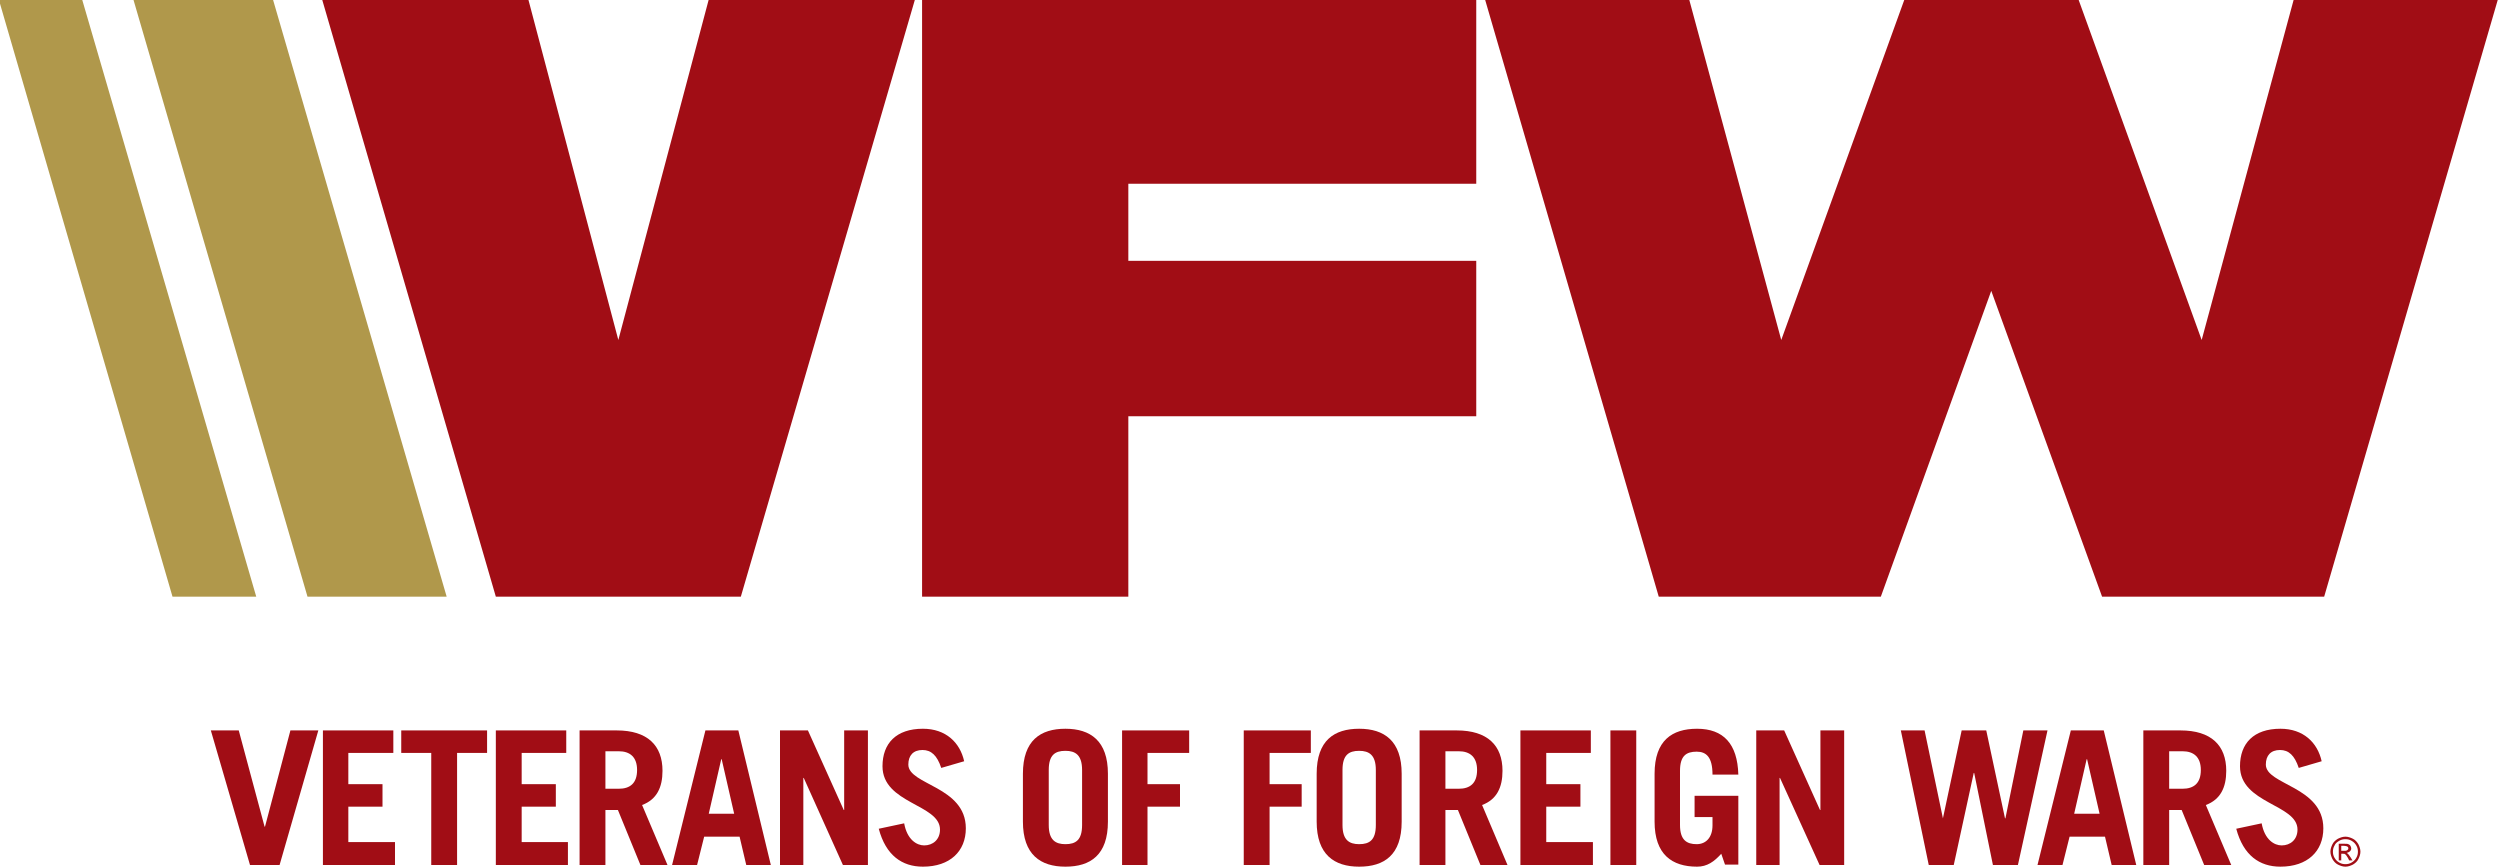 <?xml version="1.0" encoding="utf-8"?>
<!-- Generator: Adobe Illustrator 19.2.1, SVG Export Plug-In . SVG Version: 6.00 Build 0)  -->
<svg version="1.1" id="layer" xmlns="http://www.w3.org/2000/svg" xmlns:xlink="http://www.w3.org/1999/xlink" x="0px" y="0px"
	 viewBox="22 217 600 208">
<style type="text/css">
	.st0{fill:#B0984B;}
	.st1{fill:#A10D15;}
</style>
<g>
	<polygon class="st0" points="53.9,216.5 95.8,360.2 129.2,360.2 87.4,216.5 	"/>
	<polygon class="st0" points="21.6,216.5 63.4,360.2 83.5,360.2 41.6,216.5 	"/>
	<polygon class="st1" points="243.3,216.5 243.3,360.2 292.8,360.2 292.8,316.9 376.3,316.9 376.3,317 376.3,279.6 376.3,279.6 
		292.8,279.6 292.8,261.1 376.3,261.1 376.3,257.6 376.3,216.5 	"/>
	<polygon class="st1" points="192.2,216.5 170.4,298.6 148.7,216.5 99.2,216.5 141,360.2 199.8,360.2 241.7,216.5 	"/>
	<polygon class="st1" points="479.2,216.5 449.5,298.6 427.3,216.5 378.3,216.5 420.1,360.2 473.4,360.2 499.9,286.8 526.5,360.2 
		579.8,360.2 621.6,216.5 572.6,216.5 550.4,298.6 520.7,216.5 	"/>
	<polygon class="st1" points="72.6,392.3 79.3,392.3 85.5,415.4 85.6,415.4 91.7,392.3 98.4,392.3 89.1,424.6 82,424.6 	"/>
	<polygon class="st1" points="99.5,424.6 99.5,392.3 116.4,392.3 116.4,397.7 105.6,397.7 105.6,405.2 113.8,405.2 113.8,410.6 
		105.6,410.6 105.6,419.1 116.8,419.1 116.8,424.6 	"/>
	<polygon class="st1" points="138.9,392.3 138.9,397.7 131.7,397.7 131.7,424.6 125.5,424.6 125.5,397.7 118.3,397.7 118.3,392.3 	
		"/>
	<polygon class="st1" points="141,424.6 141,392.3 157.9,392.3 157.9,397.7 147.2,397.7 147.2,405.2 155.4,405.2 155.4,410.6 
		147.2,410.6 147.2,419.1 158.3,419.1 158.3,424.6 	"/>
	<path class="st1" d="M175.7,424.6l-5.4-13.2h-3v13.2h-6.2v-32.3h8.9c7.4,0,11,3.6,11,9.7c0,4-1.4,6.9-4.9,8.2l6.1,14.4H175.7z
		 M167.3,406.3h3.2c2.7,0,4.4-1.3,4.4-4.5c0-3.1-1.7-4.5-4.4-4.5h-3.2V406.3z"/>
	<path class="st1" d="M183.3,424.6l8-32.3h7.9l7.8,32.3h-5.9l-1.6-6.8H191l-1.7,6.8H183.3z M192.1,412.3h6.1l-3-13.1h-0.1
		L192.1,412.3z"/>
	<polygon class="st1" points="209.2,424.6 209.2,392.3 215.9,392.3 224.5,411.4 224.6,411.4 224.6,392.3 230.3,392.3 230.3,424.6 
		224.3,424.6 214.9,403.7 214.8,403.7 214.8,424.6 	"/>
	<path class="st1" d="M247.9,401.3c-1-3-2.4-4.3-4.5-4.3c-2.2,0-3.4,1.3-3.4,3.5c0,4.9,13.8,5.2,13.8,15.3c0,5.5-3.8,9.2-10.3,9.2
		c-5,0-8.9-2.7-10.6-9.1l6.1-1.3c0.7,3.9,3,5.3,4.8,5.3c2.1,0,3.8-1.4,3.8-3.8c0-6.1-13.8-6.2-13.8-15.2c0-5.5,3.3-9,9.7-9
		c5.5,0,8.9,3.3,9.9,7.8L247.9,401.3z"/>
	<path class="st1" d="M267.5,402.7c0-8,4.2-10.8,10.2-10.8c6,0,10.2,2.9,10.2,10.8v11.5c0,8-4.2,10.8-10.2,10.8
		c-6,0-10.2-2.9-10.2-10.8V402.7z M273.7,415c0,3.6,1.6,4.6,4,4.6c2.5,0,4-1,4-4.6v-13.2c0-3.6-1.6-4.6-4-4.6c-2.5,0-4,1-4,4.6V415z
		"/>
	<polygon class="st1" points="291.3,424.6 291.3,392.3 307.4,392.3 307.4,397.7 297.4,397.7 297.4,405.2 305.2,405.2 305.2,410.6 
		297.4,410.6 297.4,424.6 	"/>
	<polygon class="st1" points="320.5,424.6 320.5,392.3 336.6,392.3 336.6,397.7 326.7,397.7 326.7,405.2 334.4,405.2 334.4,410.6 
		326.7,410.6 326.7,424.6 	"/>
	<path class="st1" d="M338,402.7c0-8,4.2-10.8,10.2-10.8c6,0,10.2,2.9,10.2,10.8v11.5c0,8-4.2,10.8-10.2,10.8
		c-6,0-10.2-2.9-10.2-10.8V402.7z M344.2,415c0,3.6,1.6,4.6,4,4.6c2.5,0,4-1,4-4.6v-13.2c0-3.6-1.6-4.6-4-4.6c-2.5,0-4,1-4,4.6V415z
		"/>
	<path class="st1" d="M377.3,424.6l-5.4-13.2h-3v13.2h-6.2v-32.3h8.9c7.4,0,11,3.6,11,9.7c0,4-1.4,6.9-4.9,8.2l6.1,14.4H377.3z
		 M368.9,406.3h3.2c2.7,0,4.4-1.3,4.4-4.5c0-3.1-1.7-4.5-4.4-4.5h-3.2V406.3z"/>
	<polygon class="st1" points="386.9,424.6 386.9,392.3 403.8,392.3 403.8,397.7 393.1,397.7 393.1,405.2 401.3,405.2 401.3,410.6 
		393.1,410.6 393.1,419.1 404.3,419.1 404.3,424.6 	"/>
	<rect x="408.5" y="392.3" class="st1" width="6.2" height="32.3"/>
	<path class="st1" d="M435.1,421.9c-1.7,1.9-3.4,3.1-5.8,3.1c-6,0-10.2-2.9-10.2-10.8v-11.5c0-8,4.2-10.8,10.2-10.8
		c6.3,0,9.7,3.6,9.9,11h-6.2c0-4.2-1.5-5.5-3.8-5.5c-2.5,0-4,1-4,4.6V415c0,3.6,1.6,4.6,4,4.6c2.3,0,3.8-1.7,3.8-4.5v-2h-4.3V408
		h10.5v16.5h-3.2L435.1,421.9z"/>
	<polygon class="st1" points="443.5,424.6 443.5,392.3 450.2,392.3 458.8,411.4 458.9,411.4 458.9,392.3 464.6,392.3 464.6,424.6 
		458.7,424.6 449.2,403.7 449.1,403.7 449.1,424.6 	"/>
	<polygon class="st1" points="478.2,392.3 483.9,392.3 488.3,413.4 488.3,413.4 492.8,392.3 498.7,392.3 503.2,413.4 503.3,413.4 
		507.6,392.3 513.4,392.3 506.3,424.6 500.3,424.6 495.8,402.5 495.7,402.5 490.9,424.6 484.9,424.6 	"/>
	<path class="st1" d="M511,424.6l8-32.3h7.9l7.8,32.3h-5.9l-1.6-6.8h-8.5l-1.7,6.8H511z M519.8,412.3h6.1l-3-13.1h-0.1L519.8,412.3z
		"/>
	<path class="st1" d="M551,424.6l-5.4-13.2h-3v13.2h-6.2v-32.3h8.9c7.4,0,11,3.6,11,9.7c0,4-1.4,6.9-4.9,8.2l6.1,14.4H551z
		 M542.6,406.3h3.2c2.7,0,4.4-1.3,4.4-4.5c0-3.1-1.7-4.5-4.4-4.5h-3.2V406.3z"/>
	<path class="st1" d="M573.7,401.3c-1-3-2.4-4.3-4.5-4.3c-2.2,0-3.4,1.3-3.4,3.5c0,4.9,13.8,5.2,13.8,15.3c0,5.5-3.8,9.2-10.3,9.2
		c-5,0-8.9-2.7-10.6-9.1l6.1-1.3c0.7,3.9,3,5.3,4.8,5.3c2.1,0,3.8-1.4,3.8-3.8c0-6.1-13.8-6.2-13.8-15.2c0-5.5,3.3-9,9.7-9
		c5.5,0,8.9,3.3,9.9,7.8L573.7,401.3z"/>
</g>
<g>
	<path class="st1" d="M584.9,417.8c0.6,0,1.2,0.2,1.8,0.5c0.6,0.3,1,0.8,1.3,1.3c0.3,0.6,0.5,1.2,0.5,1.8c0,0.6-0.2,1.2-0.5,1.8
		c-0.3,0.6-0.8,1-1.3,1.3c-0.6,0.3-1.2,0.5-1.8,0.5c-0.6,0-1.2-0.2-1.8-0.5c-0.6-0.3-1-0.8-1.3-1.3c-0.3-0.6-0.5-1.2-0.5-1.8
		c0-0.6,0.2-1.2,0.5-1.8c0.3-0.6,0.8-1,1.3-1.3C583.7,418,584.3,417.8,584.9,417.8z M584.9,418.4c-0.5,0-1,0.1-1.5,0.4
		c-0.5,0.3-0.9,0.6-1.1,1.1c-0.3,0.5-0.4,1-0.4,1.5c0,0.5,0.1,1,0.4,1.5c0.3,0.5,0.6,0.8,1.1,1.1c0.5,0.3,1,0.4,1.5,0.4
		c0.5,0,1-0.1,1.5-0.4c0.5-0.3,0.8-0.6,1.1-1.1c0.3-0.5,0.4-1,0.4-1.5c0-0.5-0.1-1-0.4-1.5c-0.3-0.5-0.6-0.8-1.1-1.1
		C585.9,418.5,585.4,418.4,584.9,418.4z M583.3,423.4v-3.9h1.3c0.5,0,0.8,0,1,0.1c0.2,0.1,0.4,0.2,0.5,0.4c0.1,0.2,0.2,0.4,0.2,0.6
		c0,0.3-0.1,0.5-0.3,0.7c-0.2,0.2-0.5,0.3-0.8,0.4c0.1,0.1,0.2,0.1,0.3,0.2c0.2,0.2,0.3,0.4,0.6,0.8l0.5,0.8h-0.8l-0.3-0.6
		c-0.3-0.5-0.5-0.8-0.7-0.9c-0.1-0.1-0.3-0.1-0.5-0.1h-0.4v1.6H583.3z M583.9,421.2h0.8c0.4,0,0.6-0.1,0.7-0.2
		c0.1-0.1,0.2-0.2,0.2-0.4c0-0.1,0-0.2-0.1-0.3c-0.1-0.1-0.2-0.2-0.3-0.2s-0.3-0.1-0.6-0.1h-0.7V421.2z"/>
</g>
</svg>
